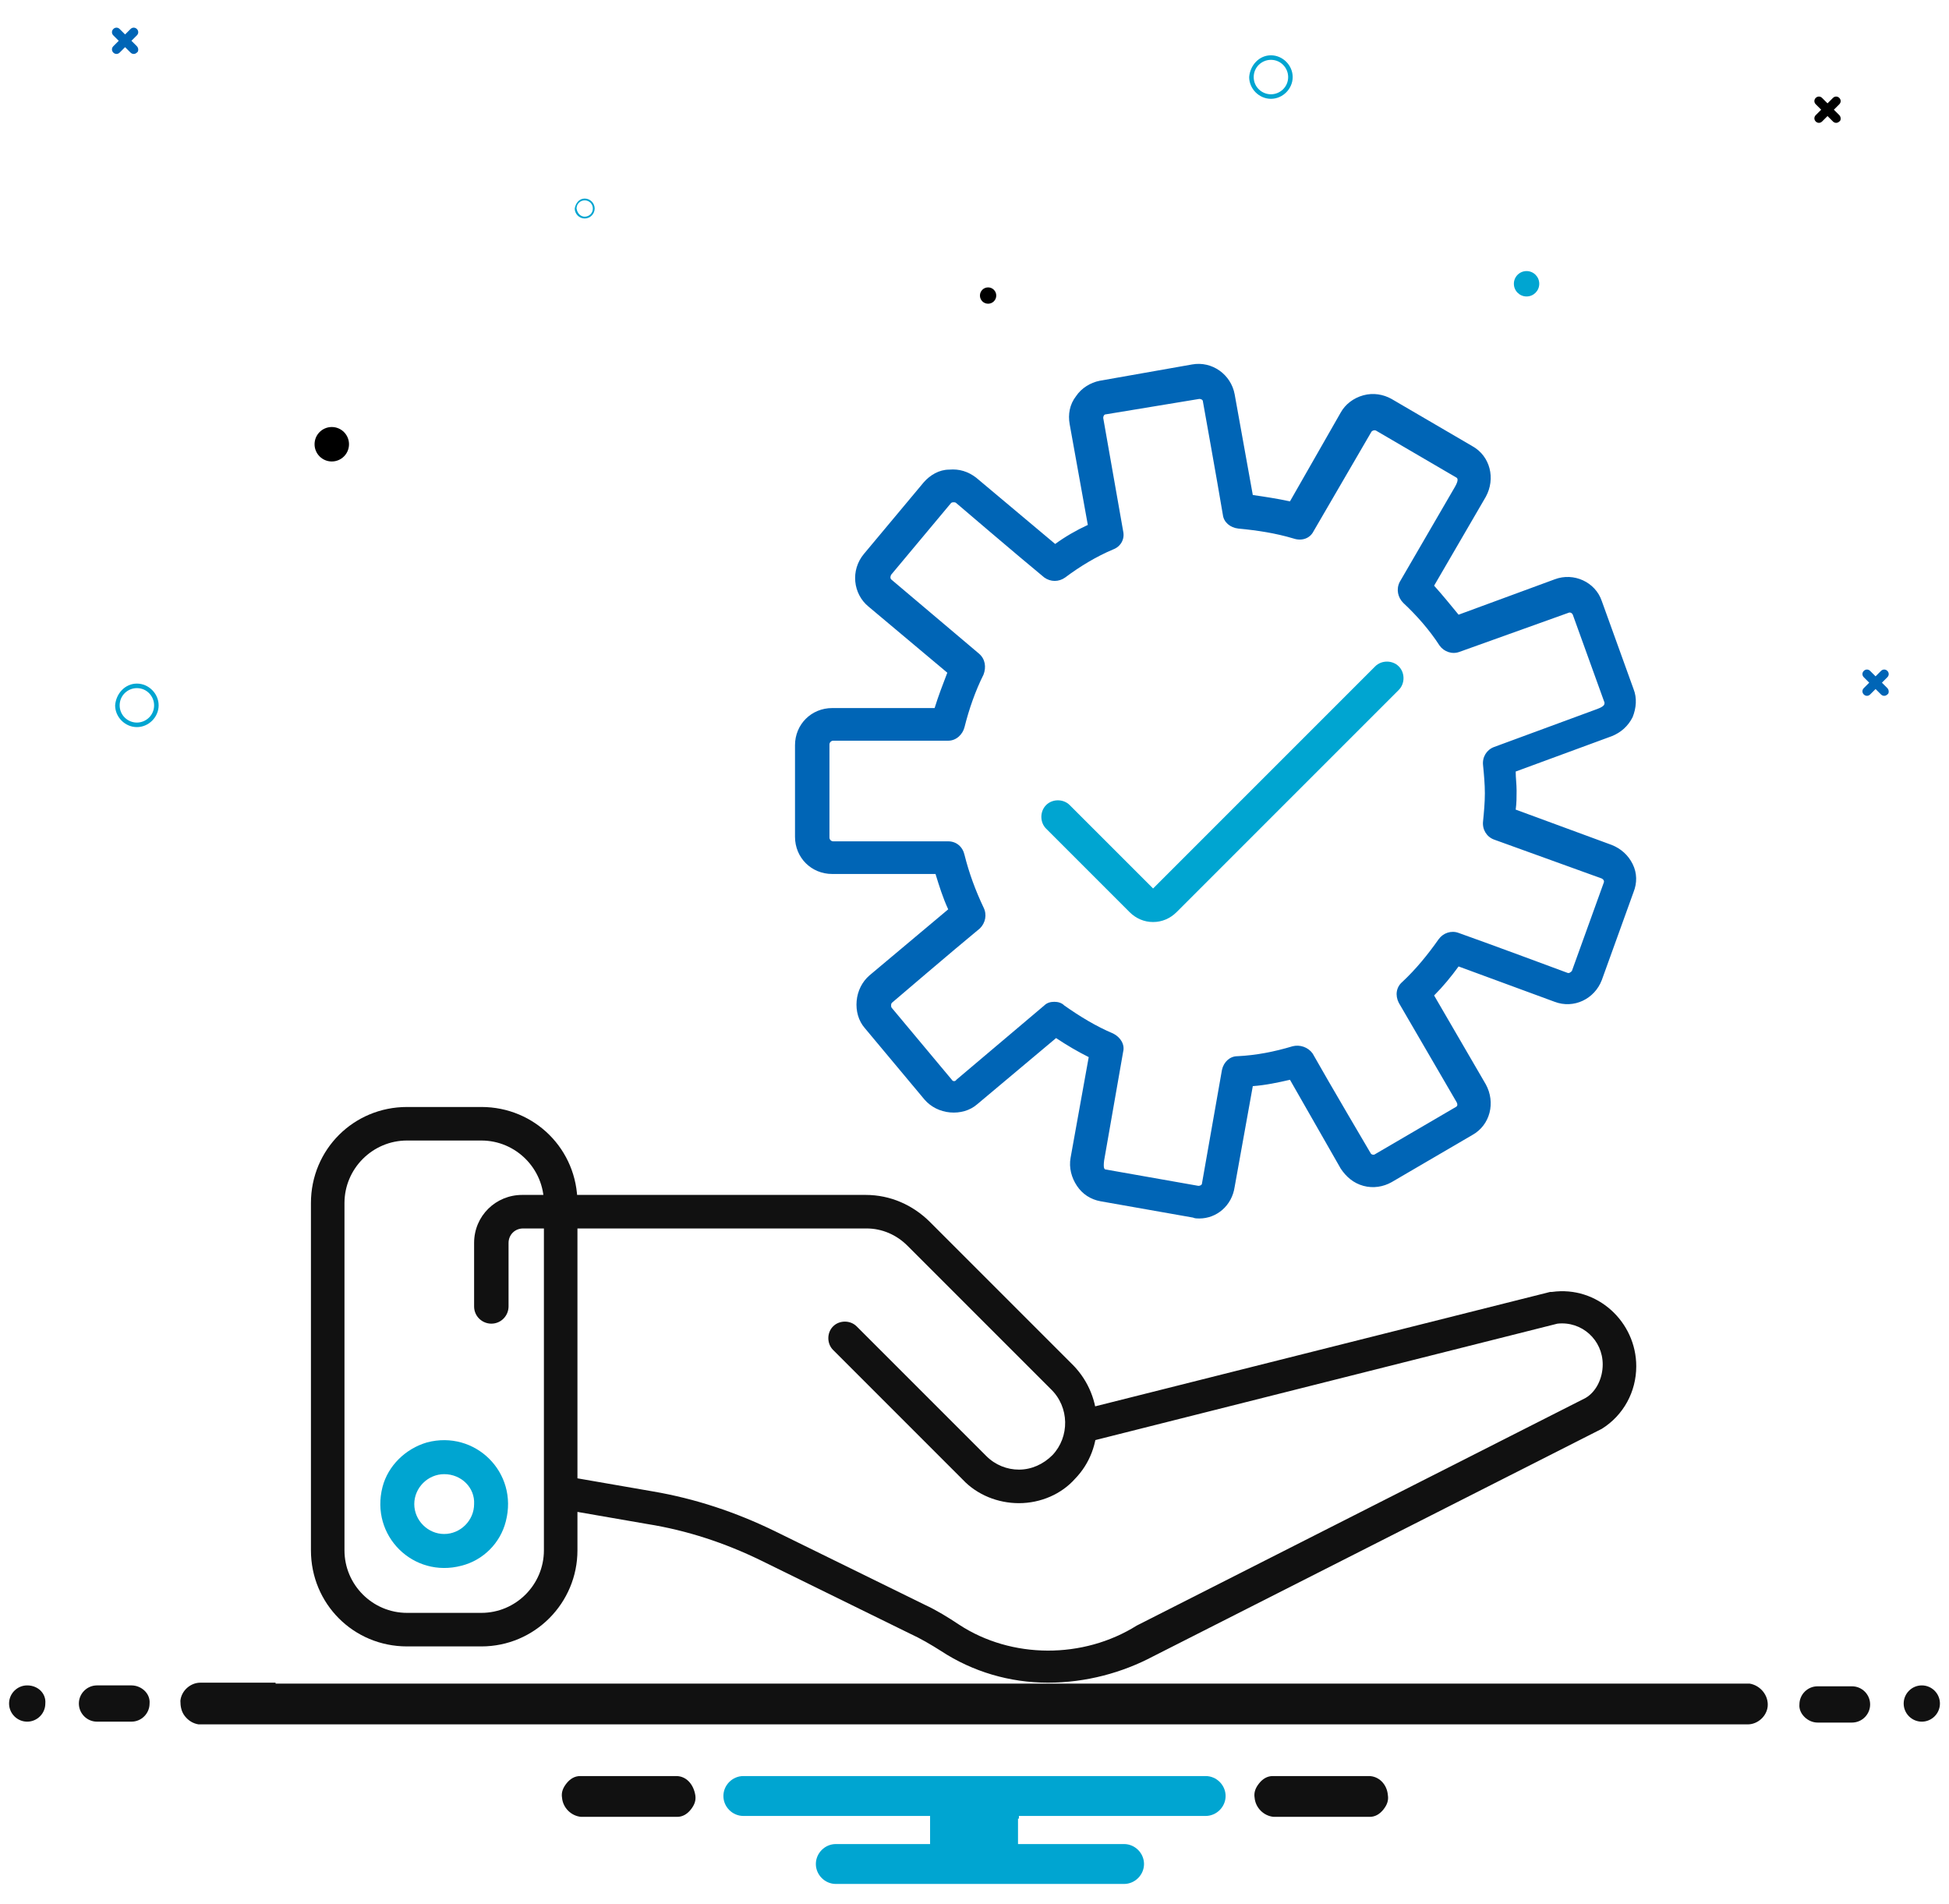 <?xml version="1.0" encoding="UTF-8"?>
<!-- Generator: Adobe Illustrator 28.0.0, SVG Export Plug-In . SVG Version: 6.00 Build 0)  -->
<svg xmlns="http://www.w3.org/2000/svg" xmlns:xlink="http://www.w3.org/1999/xlink" version="1.1" id="Layer_1" x="0px" y="0px" viewBox="0 0 215 210" style="enable-background:new 0 0 215 210;" xml:space="preserve">
<style type="text/css">
	.st0{fill:#0065B6;}
	.st1{fill:#00A5D1;}
	.st2{fill:#111111;}
</style>
<path id="Path_1744_00000167392864547257932220000000842262714249440955_" class="st0" d="M208.2,75.9l-0.6-0.6l0.6-0.6  c0.2-0.2,0.2-0.5,0-0.7c-0.2-0.2-0.5-0.2-0.7,0l0,0l-0.6,0.6l-0.6-0.6c-0.2-0.2-0.5-0.2-0.7,0c-0.2,0.2-0.2,0.5,0,0.7l0.6,0.6  l-0.6,0.6c-0.2,0.2-0.2,0.5,0,0.7c0.2,0.2,0.5,0.2,0.7,0l0.6-0.6l0.6,0.6c0.2,0.2,0.5,0.2,0.7,0C208.4,76.5,208.4,76.1,208.2,75.9  C208.2,76,208.2,76,208.2,75.9"></path>
<path id="Path_1744_00000040546598751780088140000006479070731272036760_" d="M202.9,12.7l-0.6-0.6l0.6-0.6c0.2-0.2,0.2-0.5,0-0.7  c-0.2-0.2-0.5-0.2-0.7,0l0,0l-0.6,0.6l-0.6-0.6c-0.2-0.2-0.5-0.2-0.7,0c-0.2,0.2-0.2,0.5,0,0.7l0.6,0.6l-0.6,0.6  c-0.2,0.2-0.2,0.5,0,0.7c0.2,0.2,0.5,0.2,0.7,0l0.6-0.6l0.6,0.6c0.2,0.2,0.5,0.2,0.7,0C203.1,13.3,203.1,12.9,202.9,12.7  C202.9,12.8,202.9,12.8,202.9,12.7"></path>
<path id="Path_1744_00000096022764914787519370000012635529062019014572_" class="st0" d="M15.1,5.1l-0.6-0.6l0.6-0.6  c0.2-0.2,0.2-0.5,0-0.7c-0.2-0.2-0.5-0.2-0.7,0l0,0l-0.6,0.6l-0.6-0.6C13,3,12.7,3,12.5,3.2c-0.2,0.2-0.2,0.5,0,0.7l0.6,0.6  l-0.6,0.6c-0.2,0.2-0.2,0.5,0,0.7C12.7,6,13,6,13.2,5.8l0.6-0.6l0.6,0.6c0.2,0.2,0.5,0.2,0.7,0C15.3,5.7,15.3,5.3,15.1,5.1  C15.1,5.2,15.1,5.2,15.1,5.1"></path>
<path id="Path_808-3_00000044151628914579321600000000942243984563634832_" class="st1" d="M15.1,75.4c1.3,0,2.4,1.1,2.4,2.4  c0,1.3-1.1,2.4-2.4,2.4c-1.3,0-2.4-1.1-2.4-2.4C12.8,76.5,13.8,75.4,15.1,75.4z M15.1,79.7c1,0,1.9-0.8,1.9-1.9c0-1-0.8-1.9-1.9-1.9  c-1,0-1.9,0.8-1.9,1.9l0,0C13.2,78.9,14.1,79.7,15.1,79.7L15.1,79.7z"></path>
<path id="Path_808-3_00000057855110679842232430000011670458398687413417_" class="st1" d="M140.2,6.1c1.3,0,2.4,1.1,2.4,2.4  c0,1.3-1.1,2.4-2.4,2.4c-1.3,0-2.4-1.1-2.4-2.4C137.9,7.2,138.9,6.1,140.2,6.1z M140.2,10.4c1,0,1.9-0.8,1.9-1.9  c0-1-0.8-1.9-1.9-1.9c-1,0-1.9,0.8-1.9,1.9l0,0C138.3,9.6,139.2,10.4,140.2,10.4L140.2,10.4z"></path>
<path id="Path_808-3_00000083074400066205470730000002669659346660369824_" class="st1" d="M64.5,21.9c0.6,0,1.1,0.5,1.1,1.1  c0,0.6-0.5,1.1-1.1,1.1c-0.6,0-1.1-0.5-1.1-1.1C63.5,22.4,63.9,21.9,64.5,21.9z M64.5,23.9c0.5,0,0.9-0.4,0.9-0.9  c0-0.5-0.4-0.9-0.9-0.9c-0.5,0-0.9,0.4-0.9,0.9l0,0C63.7,23.6,64.1,23.9,64.5,23.9L64.5,23.9z"></path>
<circle id="Ellipse_48_00000044861180720227803750000009127111418295683720_" cx="36.6" cy="49" r="1.9"></circle>
<circle id="Ellipse_48_00000160888763670164612900000002008918943831958401_" class="st1" cx="168.4" cy="31.3" r="1.4"></circle>
<circle id="Ellipse_48_00000059999837996606955860000003840382513807771576_" cx="109" cy="32.6" r="0.9"></circle>
<path class="st2" d="M151,195.9h-10.6c-0.6,0-1.1,0.3-1.5,0.8c-0.4,0.5-0.6,1-0.5,1.6c0.1,1.1,1,2,2.1,2.1l10.6,0  c0.6,0,1.1-0.3,1.5-0.8c0.4-0.5,0.6-1,0.5-1.6C153,196.8,152.1,195.9,151,195.9z"></path>
<path class="st2" d="M74.6,195.9H64c-0.6,0-1.1,0.3-1.5,0.8c-0.4,0.5-0.6,1-0.5,1.6c0.1,1.1,1,2,2.1,2.1l10.6,0  c0.6,0,1.1-0.3,1.5-0.8c0.4-0.5,0.6-1,0.5-1.6C76.5,196.8,75.7,195.9,74.6,195.9z"></path>
<path class="st1" d="M112.4,200.6v-0.3h0.3H133c1.2,0,2.2-1,2.2-2.2s-1-2.2-2.2-2.2H82c-1.2,0-2.2,1-2.2,2.2s1,2.2,2.2,2.2h20.3h0.3  v0.3v2.5v0.3h-0.3H92.2c-1.2,0-2.2,1-2.2,2.2s1,2.2,2.2,2.2h31.8c1.2,0,2.2-1,2.2-2.2s-1-2.2-2.2-2.2h-11.4h-0.3v-0.3V200.6z"></path>
<path class="st2" d="M3,185.9c-1.1,0-2,0.9-2,2c0,1.1,0.9,2,2,2s2-0.9,2-2C5.1,186.8,4.2,185.9,3,185.9z"></path>
<g>
	<path class="st2" d="M200.5,190h3.8c1.1,0,2-0.9,2-2c0-1.1-0.9-2-2-2h-3.8c-1.1,0-2,0.9-2,2C198.4,189,199.4,190,200.5,190z"></path>
	<path class="st2" d="M14.5,185.9h-3.8c-1.1,0-2,0.9-2,2c0,1.1,0.9,2,2,2h3.8c1.1,0,2-0.9,2-2C16.6,186.8,15.6,185.9,14.5,185.9z"></path>
</g>
<path class="st2" d="M212,185.9c-1.1,0-2,0.9-2,2c0,1.1,0.9,2,2,2s2-0.9,2-2C214,186.8,213.1,185.9,212,185.9z"></path>
<path class="st2" d="M30.4,185.7h154.1h5.1h2.8l0,0c0.1,0,0.2,0,0.3,0c0.1,0,0.2,0,0.3,0c1.2,0.2,2.1,1.3,2,2.5  c-0.1,1.1-1.1,2-2.2,2c-0.1,0-0.2,0-0.3,0l-170,0c-0.1,0-0.2,0-0.3,0c-0.1,0-0.2,0-0.3,0c-0.6-0.1-1.1-0.4-1.5-0.9  c-0.4-0.5-0.5-1.1-0.5-1.7c0.1-1.1,1.1-2,2.2-2c0.1,0,0.2,0,0.3,0h2.8H30.4z"></path>
<g>
	<g>
		<path class="st2" d="M53.1,181.6h-8.2c-5.9,0-10.6-4.7-10.6-10.6v-38.3c0-5.9,4.7-10.6,10.6-10.6h8.2c5.9,0,10.6,4.7,10.6,10.6    V171C63.7,176.8,59,181.6,53.1,181.6z M44.9,125.8c-3.8,0-6.9,3.1-6.9,6.9V171c0,3.8,3.1,6.9,6.9,6.9h8.2c3.8,0,6.9-3.1,6.9-6.9    v-38.3c0-3.8-3.1-6.9-6.9-6.9H44.9z"></path>
	</g>
	<g>
		<path class="st2" d="M112.4,165.8c-2.3,0-4.6-0.9-6.2-2.6l-14.3-14.3c-0.7-0.7-0.7-1.9,0-2.6c0.7-0.7,1.9-0.7,2.6,0l14.3,14.3    c1,1,2.3,1.5,3.6,1.5h0c1.4,0,2.7-0.6,3.7-1.6c1.9-2,1.9-5.3-0.2-7.3l-15.8-15.8c-1.2-1.2-2.8-1.9-4.5-1.9H57.7    c-0.9,0-1.6,0.7-1.6,1.6v7c0,1-0.8,1.9-1.9,1.9c-1,0-1.9-0.8-1.9-1.9v-7c0-3,2.4-5.3,5.3-5.3h37.9c2.7,0,5.2,1.1,7.1,3l15.8,15.8    c3.4,3.5,3.5,9.1,0.2,12.5C117.1,164.8,114.8,165.8,112.4,165.8L112.4,165.8z"></path>
	</g>
	<g>
		<path class="st2" d="M115.6,185.6c-4.2,0-8.3-1.2-11.8-3.5c-1.1-0.7-2.3-1.4-3.4-1.9l-16.5-8.1c-3.9-1.9-8.1-3.3-12.5-4l-9.8-1.7    c-1-0.2-1.7-1.1-1.5-2.1c0.2-1,1.1-1.7,2.1-1.5l9.8,1.7c4.7,0.8,9.2,2.3,13.5,4.4l16.5,8.1c1.3,0.6,2.6,1.4,3.8,2.2    c5.8,3.8,13.7,3.8,19.6,0.1l49.5-25.1c1.2-0.7,1.9-2.2,1.9-3.7c0-2.7-2.3-4.8-5-4.5l-51.6,13c-1,0.2-2-0.3-2.2-1.3    c-0.2-1,0.4-2,1.3-2.2l51.7-13c0.1,0,0.1,0,0.2,0c5-0.7,9.3,3.3,9.3,8.2c0,2.8-1.4,5.4-3.8,6.9l-49.5,25.1    C123.8,184.5,119.8,185.6,115.6,185.6z"></path>
	</g>
	<g>
		<path class="st1" d="M50.9,172.7c-5.3,1.4-10.1-3.3-8.7-8.7c0.6-2.3,2.5-4.2,4.9-4.9c5.3-1.4,10.1,3.3,8.7,8.7    C55.2,170.2,53.3,172.1,50.9,172.7z M49,162.6c-1.8,0-3.3,1.5-3.3,3.3c0,1.8,1.5,3.3,3.3,3.3c1.8,0,3.3-1.5,3.3-3.3    C52.4,164.1,50.9,162.6,49,162.6z"></path>
	</g>
	<g>
		<path class="st0" d="M132.3,134.4c-0.2,0-0.5,0-0.7-0.1l-10.2-1.8c-1.1-0.2-2-0.8-2.6-1.7c-0.6-0.9-0.9-2-0.7-3.1l2-11.1    c-1.2-0.6-2.4-1.3-3.6-2.1l-8.7,7.3c-0.8,0.7-1.9,1-3,0.9c-1.1-0.1-2.1-0.6-2.8-1.4l-6.6-7.9c-0.7-0.8-1-1.9-0.9-3    c0.1-1.1,0.6-2.1,1.4-2.8l8.7-7.3c-0.6-1.3-1-2.6-1.4-3.9H91.8c-2.3,0-4.1-1.8-4.1-4.1V82.2c0-2.3,1.8-4.1,4.1-4.1h11.3    c0.4-1.3,0.9-2.6,1.4-3.9l-8.7-7.3c-1.7-1.4-2-4-0.5-5.8l6.6-7.9c0.7-0.8,1.7-1.4,2.8-1.4c1.1-0.1,2.1,0.2,3,0.9l8.7,7.3    c1.1-0.8,2.3-1.5,3.6-2.1l-2-11.1c-0.2-1.1,0-2.2,0.7-3.1c0.6-0.9,1.6-1.5,2.6-1.7l10.2-1.8c2.2-0.4,4.3,1.1,4.7,3.3l2,11.1    c1.4,0.2,2.7,0.4,4.1,0.7l5.6-9.8c0.5-0.9,1.4-1.6,2.5-1.9c1.1-0.3,2.2-0.1,3.1,0.4l8.9,5.2c2,1.1,2.6,3.6,1.5,5.6l-5.7,9.8    c0.9,1,1.8,2.1,2.7,3.2l10.6-3.9c2.1-0.8,4.5,0.3,5.2,2.4l3.5,9.7c0.4,1,0.3,2.1-0.1,3.1c-0.5,1-1.3,1.7-2.3,2.1l-10.6,3.9    c0,0.7,0.1,1.4,0.1,2.1s0,1.4-0.1,2.1l10.6,3.9c1,0.4,1.8,1.1,2.3,2.1c0.5,1,0.5,2.1,0.1,3.1l-3.5,9.7c-0.8,2.1-3.1,3.2-5.2,2.4    l-10.6-3.9c-0.8,1.1-1.7,2.2-2.7,3.2l5.7,9.8c1.1,2,0.5,4.5-1.5,5.6l-8.9,5.2c-0.9,0.5-2,0.7-3.1,0.4c-1.1-0.3-1.9-1-2.5-1.9    l-5.6-9.8c-1.3,0.3-2.7,0.6-4.1,0.7l-2,11.1C135.9,133,134.2,134.4,132.3,134.4z M116.3,110.5c0.4,0,0.8,0.1,1.1,0.4    c1.7,1.2,3.5,2.3,5.4,3.1c0.8,0.4,1.3,1.2,1.1,2l-2.1,12c-0.1,0.8,0,1,0.2,1l10.2,1.8c0.2,0,0.4-0.1,0.4-0.3l2.2-12.5    c0.2-0.9,0.9-1.5,1.7-1.5c2.1-0.1,4.1-0.5,6.1-1.1c0.8-0.2,1.7,0.1,2.2,0.8c1.8,3.2,6.4,11,6.4,11c0.1,0.2,0.4,0.2,0.5,0.1    l8.9-5.2c0.2-0.1,0.2-0.3,0.1-0.5l-6.4-11c-0.4-0.8-0.3-1.7,0.4-2.3c1.5-1.4,2.8-3,4-4.7c0.5-0.7,1.4-1,2.2-0.7    c3.4,1.2,12,4.4,12,4.4c0.2,0.1,0.4-0.1,0.5-0.2l3.5-9.7c0.1-0.2,0-0.4-0.2-0.5l-11.9-4.3c-0.8-0.3-1.3-1.1-1.2-2    c0.1-1,0.2-2.1,0.2-3.1c0-1-0.1-2.1-0.2-3.1c-0.1-0.9,0.4-1.7,1.2-2l11.4-4.2c0.8-0.3,0.8-0.5,0.8-0.7l-3.5-9.7    c-0.1-0.2-0.3-0.3-0.5-0.2l-12,4.3c-0.8,0.3-1.7,0-2.2-0.7c-1.1-1.7-2.5-3.3-4-4.7c-0.6-0.6-0.8-1.5-0.4-2.3l6.1-10.5    c0.4-0.7,0.3-0.9,0.2-1l-8.9-5.2c-0.2-0.1-0.4,0-0.5,0.1l-6.4,11c-0.4,0.8-1.3,1.1-2.2,0.8c-2-0.6-4-0.9-6.1-1.1    c-0.9-0.1-1.6-0.7-1.7-1.5c-0.6-3.6-2.2-12.5-2.2-12.5c0-0.2-0.2-0.3-0.4-0.3l0,0L122,45.7c-0.2,0-0.3,0.2-0.3,0.4l2.2,12.5    c0.2,0.9-0.3,1.7-1.1,2c-1.9,0.8-3.7,1.9-5.3,3.1c-0.7,0.5-1.6,0.5-2.3,0c-2.8-2.3-9.7-8.2-9.7-8.2c-0.1-0.1-0.2-0.1-0.3-0.1    c-0.1,0-0.2,0-0.3,0.1l-6.6,7.9c-0.1,0.2-0.1,0.4,0,0.5l9.7,8.2c0.7,0.6,0.8,1.5,0.5,2.3c-0.9,1.8-1.6,3.8-2.1,5.8    c-0.2,0.8-0.9,1.5-1.8,1.5c-3.3,0-11,0-12.7,0c-0.2,0-0.4,0.2-0.4,0.4v10.3c0,0.2,0.2,0.4,0.4,0.4l12.7,0c0.9,0,1.6,0.6,1.8,1.5    c0.5,2,1.2,3.9,2.1,5.8c0.4,0.8,0.2,1.7-0.4,2.3c-2.8,2.3-9.7,8.2-9.7,8.2c-0.1,0.1-0.1,0.2-0.1,0.3c0,0.1,0,0.2,0.1,0.3l6.6,7.9    c0.1,0.2,0.4,0.2,0.5,0l9.7-8.2C115.5,110.6,115.9,110.5,116.3,110.5z M131.9,42.1L131.9,42.1L131.9,42.1z"></path>
	</g>
	<g>
		<path class="st1" d="M127.2,101.7c-1,0-1.9-0.4-2.6-1.1l-9.2-9.2c-0.7-0.7-0.7-1.9,0-2.6v0c0.7-0.7,1.9-0.7,2.6,0l9.2,9.2    l24.5-24.5c0.7-0.7,1.9-0.7,2.6,0c0.7,0.7,0.7,1.9,0,2.6l-24.5,24.5C129.1,101.3,128.2,101.7,127.2,101.7z"></path>
	</g>
</g>
</svg>
